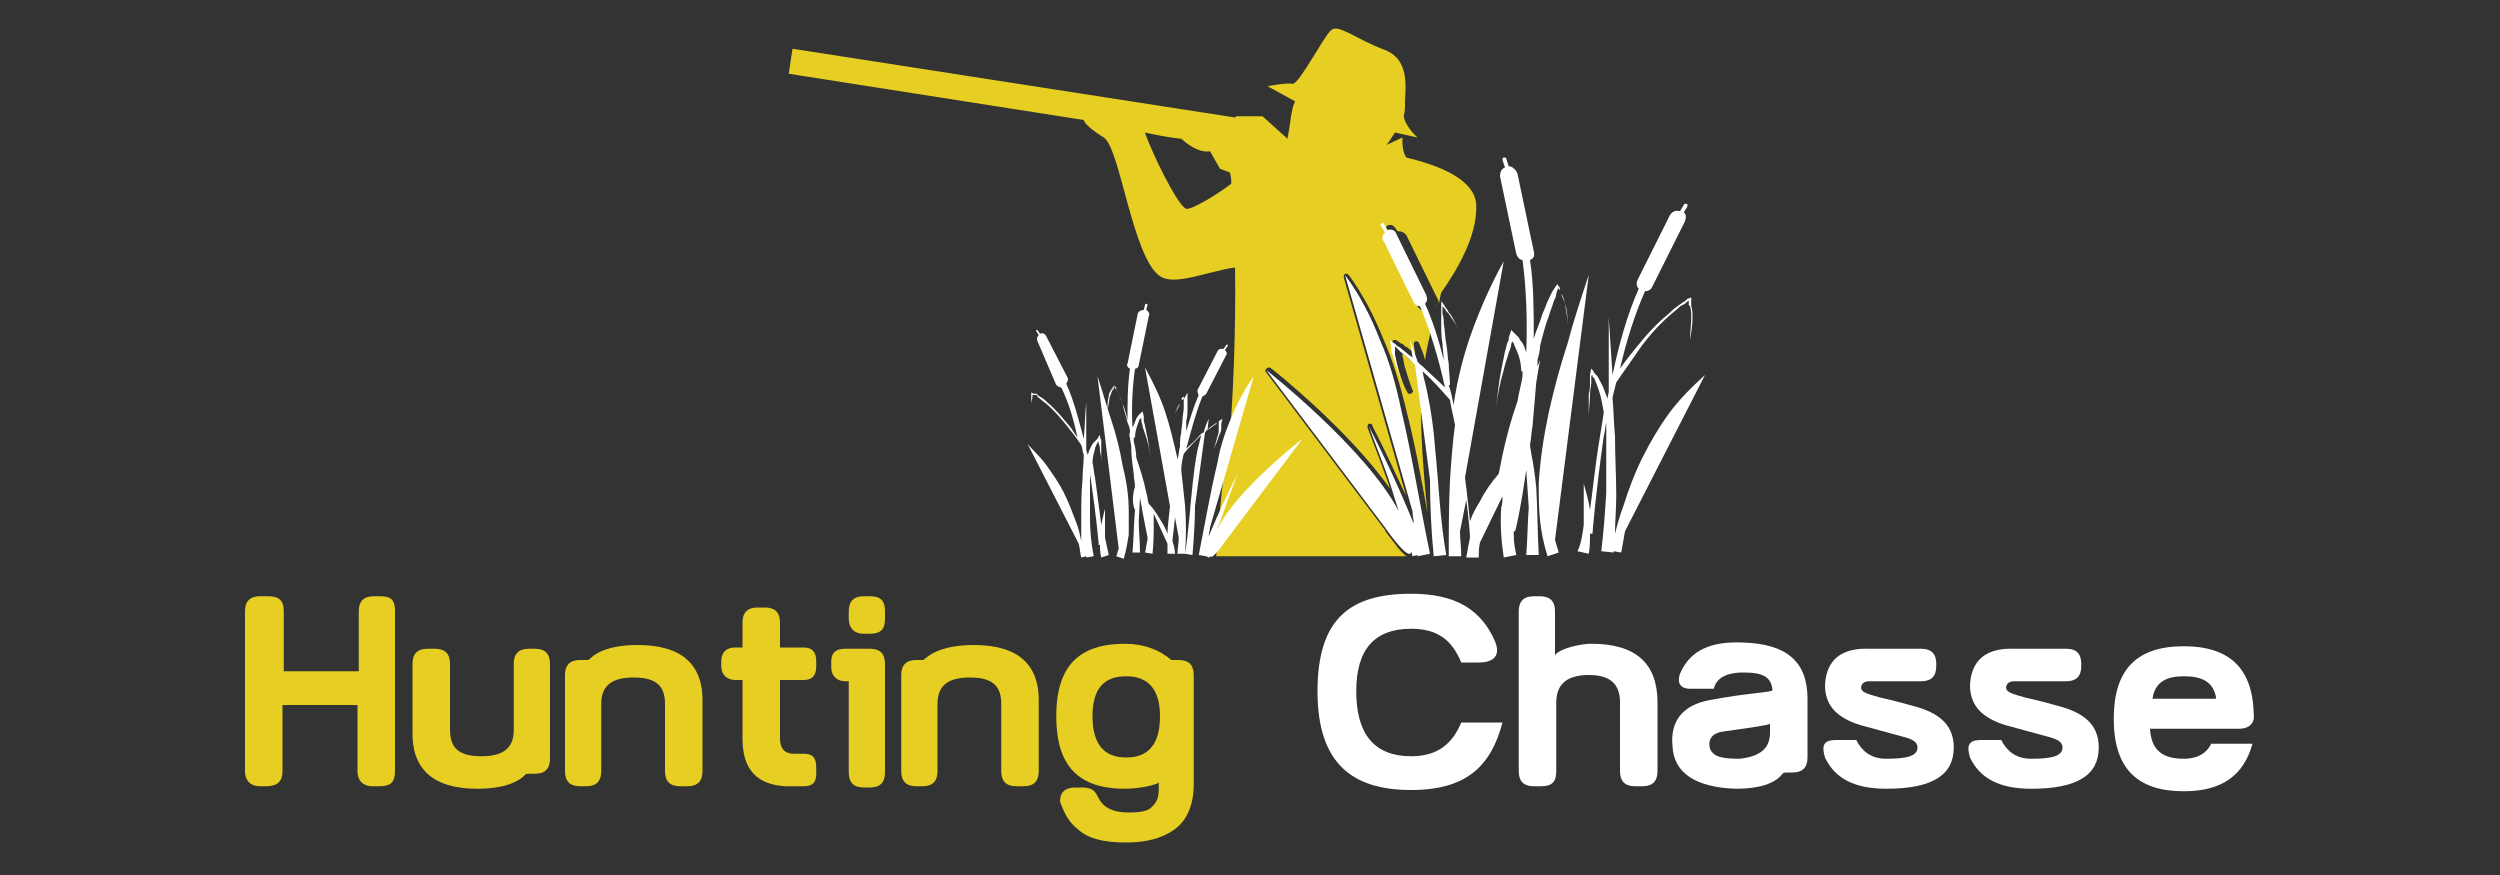<?xml version="1.0" encoding="utf-8"?>
<!-- Generator: Adobe Illustrator 16.0.0, SVG Export Plug-In . SVG Version: 6.00 Build 0)  -->
<!DOCTYPE svg PUBLIC "-//W3C//DTD SVG 1.1 Tiny//EN" "http://www.w3.org/Graphics/SVG/1.1/DTD/svg11-tiny.dtd">
<svg version="1.1" baseProfile="tiny" id="Calque_1" xmlns:x="http://ns.adobe.com/Extensibility/1.0/" xmlns:i="http://ns.adobe.com/AdobeIllustrator/10.0/" xmlns:graph="http://ns.adobe.com/Graphs/1.0/"
	 xmlns="http://www.w3.org/2000/svg" xmlns:xlink="http://www.w3.org/1999/xlink" x="0px" y="0px" width="200px" height="70px"
	 viewBox="0 0 200 70" xml:space="preserve">
<rect x="0" y="0" width="200" height="70" fill="#333333" stroke="none"/>
<path fill="#FFFFFF" d="M102.1,16.3c0.4,0.4,0.9,0.7,1.3,1.1c0.4,0.4,0.9,0.7,1.3,1.1c0.9,0.7,1.8,1.4,2.7,2
	c0.9,0.6,1.9,1.2,2.9,1.7c0.5,0.2,1,0.5,1.6,0.6c0.5,0.2,1.1,0.3,1.7,0.2c-0.3,0-0.6,0-0.8,0c-0.3,0-0.6-0.1-0.8-0.2
	c-0.5-0.1-1.1-0.4-1.6-0.6s-1-0.5-1.5-0.8c-0.5-0.3-1-0.6-1.4-0.9c-0.9-0.6-1.8-1.3-2.7-2c-0.4-0.4-0.9-0.7-1.3-1.1
	C102.9,17.1,102.5,16.7,102.1,16.3z"/>
<g>
	<path fill="#E6CE22" d="M114.8,24.5C114.8,24.5,114.8,24.5,114.8,24.5c0,0,0.1-0.1,0.1-0.2C114.9,24.4,114.8,24.4,114.8,24.5z"/>
	<path fill="#E6CE22" d="M97.3,44.5h15.2c-0.2-0.2-0.5-0.4-0.9-1c-0.4-0.5-0.8-1-0.8-1.1l-9.5-12.6c-0.1-0.1-0.1-0.2,0-0.3
		c0,0,0.1-0.1,0.2-0.1c0,0,0.1,0,0.1,0c0.3,0.2,6.4,5.1,9.6,9.7c-0.2-0.7-0.5-1.4-0.7-2c0,0-1.1-2.9-1.1-2.9c0-0.1,0-0.2,0.1-0.3
		c0,0,0.1,0,0.1,0c0.1,0,0.1,0,0.2,0.1c0,0,0,0,0,0.1c0.9,1.7,1.7,3.5,2.7,5.6l-5-17.5c0-0.1,0-0.2,0.1-0.3c0,0,0.1,0,0.1,0
		c0.1,0,0.1,0,0.2,0.1c1.1,1.5,2,3.2,2.8,5.2c0.7,1.6,1.3,3.5,1.8,5.6c0.7,2.7,1.2,5.5,1.7,8.2c-0.3-2.8-0.6-6.7-0.5-9.2l-0.3-2.5
		c-0.2-0.2-0.4-0.3-0.6-0.5c-0.2-0.2-0.4-0.4-0.6-0.5l0,0l0,0.2c0.1,0.3,0.1,0.6,0.2,0.9c0.2,0.7,0.4,1.3,0.6,1.8
		c0.1,0.1,0,0.2-0.1,0.3c0,0-0.1,0-0.1,0c-0.1,0-0.2,0-0.2-0.1c-0.3-0.5-0.5-1.1-0.7-1.8c-0.1-0.3-0.2-0.6-0.3-1l-0.1-0.2l0-0.1
		l0-0.2l-0.1-0.7c0-0.1,0-0.2,0.1-0.2c0,0,0.1,0,0.1,0c0,0,0.1,0,0.1,0c0.1,0.1,0.3,0.2,0.4,0.3l0.1,0l0.2,0.2l0.2,0.1
		c0.2,0.2,0.4,0.3,0.6,0.5l-0.1-0.8c0,0,0,0,0,0c0-0.1,0.1-0.2,0.2-0.2c0,0,0,0,0,0c0.1,0,0.2,0.1,0.2,0.1c0.2,0.5,0.4,0.9,0.5,1.4
		c0.1-0.7,0.3-1.6,0.5-2.5c-0.2-0.5-0.4-1-0.5-1.4c-0.2,0-0.5-0.2-0.6-0.4l-2.4-4.9c-0.1-0.3-0.1-0.6,0.1-0.8l-0.2-0.3
		c0-0.1-0.1-0.2,0-0.3c0-0.1,0.1-0.2,0.2-0.2c0.1,0,0.1,0,0.2,0c0.1,0,0.2,0.1,0.3,0.2l0.2,0.3c0,0,0,0,0.1,0c0.3,0,0.6,0.2,0.7,0.5
		l2.4,4.9c0.1,0.1,0.1,0.3,0.1,0.4c0.1-0.3,0.1-0.6,0.2-0.9c1.2-1.7,2.9-4.5,2.8-7c-0.1-2.1-3.1-3.2-5.6-3.8
		c-0.4-0.6-0.3-1.6-0.3-1.6l-1.3,0.6c0.3-0.3,0.4-0.6,0.7-1l1.8,0.4c0,0-1-0.9-1.1-1.7c0.1-0.4,0.1-0.7,0.1-1.1c0-0.1,0-0.1,0-0.2
		c0.1-1.4,0.2-3.3-1.6-4c-2.4-0.9-3.7-2.1-4.3-1.6c-0.6,0.5-2.6,4.4-3.1,4.3c-0.5-0.1-2,0.2-2,0.2l2.2,1.2c-0.2,0.5-0.2,0.6-0.3,1.1
		c-0.1,0.7-0.2,1.4-0.3,1.9L101,9.3h-2.1l-0.1,0.1L63.4,3.9l-0.3,2l23.6,3.7c0,0,0,0.4,1.6,1.4c1.3,0.8,2.3,9.6,4.5,11.1
		c1.2,0.8,3.8-0.4,6-0.7c0.1,4.8-0.2,11.2-0.4,13.1C97.7,38.3,97.3,44.5,97.3,44.5z M94.9,16.7c-0.7-0.2-2.9-4.8-3.3-6.1
		c0.9,0.2,1.9,0.4,2.9,0.5c1,0.9,1.8,1.1,2.3,1l0.8,1.4l0.8,0.3c0.1,0.7,0.1,0.2,0.1,0.9C96.9,15.9,95.2,16.8,94.9,16.7z"/>
</g>
<g>
	<polygon fill="#FFFFFF" points="107.6,22 107.6,22 107.6,22 	"/>
	<path fill="#FFFFFF" d="M110.4,27.2c-0.7-1.8-1.6-3.6-2.8-5.2c0,0,0,0,0,0l0,0l0,0l5.4,18.9c0,0.3,0.1,0.7,0.1,1
		c-1.1-2.7-2.3-5.3-3.6-7.8v0l0,0l0,0c0,0,0,0,0,0l1.1,2.9c0.5,1.3,0.9,2.6,1.3,3.9c-2.6-5-10.6-11.3-10.6-11.3l9.5,12.6
		c0,0,2,2.9,2.1,1.9c0,0.1,0.1,0.3,0.1,0.4l0.4-0.1c0,0,0,0,0,0.1l1-0.2c-0.8-3.8-1.4-7.7-2.3-11.5C111.7,30.9,111.2,29,110.4,27.2z
		"/>
	<path fill="#FFFFFF" d="M122.5,36.3c0-0.2-0.1-0.5-0.1-0.7c0.1-0.5,0.1-1,0.2-1.5c0.1-1.1,0.2-2.3,0.3-3.5l0.3-1.8c0,0,0,0,0,0
		c0,0,0,0,0,0c-0.1,0.2-0.1,0.3-0.2,0.5c0-0.2,0-0.3,0-0.5c0.1-0.4,0.2-0.7,0.2-1.1c0.2-0.8,0.4-1.6,0.7-2.4
		c0.1-0.4,0.3-0.8,0.4-1.2c0.1-0.2,0.2-0.4,0.2-0.6l0.1-0.3l0.1-0.2c0,0,0,0,0,0l0,0l0,0l0,0.1c0,0,0.1,0.1,0.1,0.1l0,0c0,0,0,0,0,0
		c0,0,0,0.1,0,0.1c0,0.1,0.1,0.1,0.1,0.2c0.1,0.3,0.2,0.5,0.3,0.8c0.1,0.6,0.2,1.1,0.2,1.7c0-0.6,0-1.1-0.2-1.7
		c-0.1-0.3-0.1-0.6-0.3-0.8c0-0.1-0.1-0.1-0.1-0.2c0,0,0-0.1,0-0.1l0,0l0-0.1c0-0.1-0.1-0.2-0.1-0.2l-0.1-0.1l0-0.1l0,0c0,0,0,0,0,0
		l-0.2,0.3l-0.2,0.3c-0.1,0.2-0.2,0.4-0.3,0.6c-0.2,0.4-0.3,0.8-0.5,1.2c-0.2,0.7-0.5,1.3-0.7,2c0-2.2,0-4.4-0.3-6.3
		c0.3-0.1,0.4-0.4,0.3-0.7l-1.3-6.2c-0.1-0.3-0.4-0.6-0.7-0.6l-0.2-0.6c0-0.1-0.1-0.1-0.2-0.1c-0.1,0-0.1,0.1-0.1,0.2l0.2,0.6
		c-0.3,0.1-0.4,0.4-0.4,0.7l1.3,6.2c0.1,0.3,0.3,0.5,0.5,0.5c0.3,2.2,0.4,4.8,0.3,7.4c0-0.1-0.1-0.2-0.1-0.3
		c-0.1-0.3-0.2-0.5-0.4-0.7c0-0.1-0.1-0.1-0.1-0.2l-0.1-0.1l-0.1-0.1l-0.1-0.1l-0.1-0.1l-0.1-0.1l-0.1-0.1l0,0l0,0c0,0,0,0,0,0
		l-0.2,0.6l0,0.1l0,0.1l-0.1,0.2c-0.1,0.2-0.1,0.5-0.2,0.7c-0.1,0.5-0.2,1-0.3,1.5c-0.2,1-0.3,2-0.4,3c0.1-1,0.3-2,0.6-3
		c0.1-0.5,0.3-1,0.4-1.4c0.1-0.2,0.2-0.5,0.2-0.7l0.1-0.2l0-0.1l0,0c0,0,0-0.1,0-0.1c0,0,0,0,0,0l0,0l0,0l0,0l0,0c0,0,0,0,0,0.1l0,0
		l0,0.1c0,0.1,0.1,0.1,0.1,0.2c0.1,0.2,0.2,0.5,0.3,0.7c0.2,0.5,0.3,1,0.3,1.5l0.1,0c0,0.1,0,0.3,0,0.4c-0.1,0.7-0.3,1.3-0.4,2
		c-0.5,1.4-0.9,2.9-1.2,4.3c-0.1,0.5-0.2,1-0.3,1.5c-0.6,0.7-1.1,1.4-1.5,2.2c-0.3,0.5-0.6,1-0.8,1.6c-0.1-0.8-0.2-2-0.4-3.5
		l3.1-17.3c0,0,0,0,0,0c0,0,0,0,0,0c-1,1.8-1.8,3.6-2.5,5.5c-0.7,1.9-1.2,3.9-1.5,5.9c0,0.1,0,0.2,0,0.2c-0.1-0.6-0.2-1.1-0.4-1.7
		h0.1c0-0.6-0.1-1.1-0.1-1.7c-0.1-0.5-0.1-1.1-0.2-1.6s-0.1-1.1-0.2-1.6c0-0.3,0-0.5-0.1-0.8l0-0.3c0-0.1,0-0.2,0-0.3
		c0.1,0.1,0.2,0.2,0.3,0.4l0.1,0.1l0.1,0.1c0.1,0.1,0.1,0.2,0.2,0.3c0.3,0.4,0.5,0.8,0.7,1.2c-0.2-0.4-0.4-0.8-0.6-1.2
		c-0.1-0.1-0.1-0.2-0.2-0.3l-0.1-0.1l-0.1-0.2c-0.2-0.2-0.3-0.5-0.5-0.7c0,0.2,0,0.3,0,0.5c0,0.1,0,0.2,0,0.3l0,0.2
		c0,0.3,0,0.5,0,0.8c0,0.5,0,1.1,0.1,1.6c0,0.4,0.1,0.9,0.1,1.3c-0.4-1.6-0.9-3.2-1.5-4.5c0.2-0.2,0.2-0.4,0.1-0.7l-2.4-4.9
		c-0.1-0.3-0.4-0.4-0.7-0.3l-0.3-0.5c0-0.1-0.1-0.1-0.2,0c-0.1,0-0.1,0.1,0,0.2l0.3,0.5c-0.2,0.2-0.3,0.5-0.1,0.7l2.4,4.9
		c0.1,0.2,0.3,0.3,0.5,0.3c0.8,1.9,1.5,4.2,2,6.5c-0.6-0.6-1.2-1.1-1.8-1.7c-0.1-0.1-0.3-0.2-0.4-0.4c-0.2-0.6-0.4-1.2-0.6-1.7l0,0
		l0,0l0,0l0,0l0.2,1.4c-0.1-0.1-0.3-0.2-0.4-0.3c-0.2-0.2-0.4-0.3-0.6-0.5l-0.2-0.1l-0.2-0.2c-0.2-0.1-0.3-0.2-0.4-0.3l0.1,0.7
		l0,0.2l0,0.1l0.1,0.2c0.1,0.3,0.2,0.6,0.3,0.9c0.2,0.6,0.4,1.2,0.7,1.8c-0.3-0.6-0.5-1.2-0.6-1.8c-0.1-0.3-0.1-0.6-0.2-0.9l0-0.2
		l0-0.1l0-0.1c0-0.1,0-0.2,0-0.3c0.1,0.1,0.1,0.1,0.2,0.2l0.2,0.2c0.2,0.2,0.4,0.3,0.6,0.5c0.2,0.2,0.4,0.4,0.6,0.6l1.2,9.2
		c0,2,0.1,4.1,0.3,6.1l1-0.1c-0.5-2.8-0.6-5.7-0.9-8.6c-0.1-1.4-0.3-2.9-0.6-4.3c-0.1-0.6-0.3-1.2-0.4-1.8c0,0,0,0,0,0
		c0.8,0.7,1.5,1.5,2.2,2.3c0.1,0.7,0.3,1.4,0.4,2c-0.2,1.5-0.3,2.9-0.4,4.4c-0.1,2-0.1,4-0.1,6.1l1,0c0-0.7-0.1-1.4-0.1-2l0.5-2.5
		c0.2,1.5,0.3,2.7,0.3,3c-0.1,0.5-0.2,1-0.3,1.6l1,0c0-0.4,0-0.8,0.1-1.2l1.8-3.7c0,0.3,0,0.6-0.1,0.9c-0.1,1.3,0,2.7,0.2,4l1-0.2
		c-0.1-0.5-0.2-1-0.2-1.6l0-0.3l0.1,0c0.1-0.2,0.5-2.1,0.9-4.9l0.2,3c-0.1,1.3-0.1,2.6-0.2,3.8h1c-0.1-1.8-0.1-3.6-0.2-5.4
		C122.8,38.1,122.7,37.2,122.5,36.3z"/>
	<path fill="#FFFFFF" d="M127.1,22C127.1,22,127.1,22,127.1,22C127.1,22,127.1,22,127.1,22c-0.6,1.8-1.2,3.6-1.7,5.5
		c-0.6,1.8-1.1,3.7-1.5,5.5c-0.4,1.9-0.7,3.8-0.8,5.7c0,1,0,1.9,0.1,2.9c0.1,1,0.3,1.9,0.6,2.9l0.9-0.3c-0.1-0.3-0.2-0.7-0.3-1
		L127.1,22z"/>
	<path fill="#FFFFFF" d="M133.5,33.1c-0.8,1.1-1.5,2.3-2.1,3.5c-0.6,1.2-1.1,2.5-1.5,3.8c-0.3,0.8-0.5,1.5-0.7,2.3c0-1,0.1-2,0.1-3
		c0-1.6-0.1-3.2-0.1-4.8c-0.1-1-0.1-2-0.2-3.1c0.1-0.4,0.2-0.8,0.3-1.2c0.6-0.9,1.2-1.7,1.8-2.6c0.7-1,1.5-1.9,2.4-2.7
		c0.2-0.2,0.5-0.4,0.7-0.6c0.1-0.1,0.2-0.2,0.4-0.3c0.1,0,0.1-0.1,0.2-0.1l0.1-0.1l0.1-0.1c0,0,0.1,0,0.1-0.1l0,0c0,0,0,0,0,0l0,0
		l0,0.1c0,0,0,0,0,0.1l0,0l0,0.1c0,0.1,0,0.1,0.1,0.2c0.1,0.3,0.1,0.6,0.1,0.9c0,0.6-0.1,1.2-0.1,1.8c-0.1,0.6-0.2,1.2-0.3,1.8
		c0.1-0.6,0.2-1.2,0.3-1.8c0.1-0.6,0.2-1.2,0.2-1.8c0-0.3,0-0.6-0.1-0.9c0-0.1,0-0.2,0-0.2l0-0.1c0,0,0,0,0-0.1c0,0,0-0.1,0-0.1
		c0,0,0-0.1,0-0.1l0-0.1l0,0c0,0,0,0,0,0l0,0l0,0c-0.1,0-0.2,0.1-0.3,0.1l-0.1,0.1l-0.1,0.1c-0.1,0-0.1,0.1-0.2,0.1
		c-0.1,0.1-0.3,0.2-0.4,0.3c-0.3,0.2-0.5,0.4-0.7,0.6c-1,0.8-1.8,1.7-2.6,2.7c-0.4,0.5-0.9,1.1-1.3,1.7c0.5-2.2,1.2-4.4,2-6.2
		c0.2,0,0.5-0.1,0.6-0.4l2.6-5.2c0.1-0.3,0.1-0.6-0.1-0.7l0.3-0.5c0-0.1,0-0.2-0.1-0.2c-0.1,0-0.2,0-0.2,0.1l-0.3,0.5
		c-0.3-0.1-0.6,0-0.8,0.3l-2.6,5.2c-0.1,0.2-0.1,0.5,0.1,0.7c-0.9,2-1.6,4.5-2.1,6.9c-0.1-1.5-0.2-3.1-0.3-4.6v0v0c0,0,0,0,0,0
		c0,0,0,0,0,0l0,5.3c0,0,0,0,0,0l0,0l0,0.6c0,0.2-0.1,0.4-0.1,0.6c-0.1-0.3-0.2-0.5-0.3-0.8c-0.1-0.3-0.3-0.6-0.4-0.8
		c0-0.1-0.1-0.1-0.1-0.2l-0.1-0.1l-0.1-0.1c-0.1-0.1-0.1-0.2-0.2-0.3l-0.1-0.1l0-0.1l0,0l0,0l0,0c0,0,0,0,0,0c0,0.2-0.1,0.4-0.1,0.7
		l0,0.2c0,0.1,0,0.1,0,0.1l0,0.2c0,0.3,0,0.6-0.1,0.9c0,0.6,0,1.2,0,1.8c0-0.6,0.1-1.2,0.1-1.8c0-0.3,0.1-0.6,0.1-0.9l0-0.2
		c0,0,0-0.1,0-0.1l0-0.1c0-0.1,0-0.2,0.1-0.2c0,0,0,0,0,0l0,0l0,0l0,0l0,0l0,0.1c0,0,0,0.1,0.1,0.1l0,0l0,0l0,0
		c0,0.1,0.1,0.1,0.1,0.2c0.1,0.3,0.2,0.5,0.3,0.8c0.2,0.6,0.3,1.2,0.4,1.8l0,0c-0.1,0.7-0.2,1.3-0.3,1.9c-0.4,2.4-0.6,4.5-0.8,5.9
		c-0.1-0.7-0.3-1.4-0.5-2.1l0,0l0,0l0,0l0,0v3.3c-0.1,0.7-0.2,1.5-0.5,2.1l0.9,0.2c0.1-0.5,0.1-1.1,0.1-1.6l0.2,0
		c0-0.2,0.3-3.6,0.9-7.8c0.1-0.3,0.1-0.7,0.2-1.1l0,4.9c0,0.2,0,0.5,0,0.7c-0.1,1.6-0.2,3.1-0.4,4.7l1,0.1c0,0,0-0.1,0-0.1l0.6,0.1
		c0.1-0.6,0.2-1.1,0.3-1.7l6.4-12.5C135.3,31,134.3,32,133.5,33.1z"/>
</g>
<g>
	<polygon fill="#FFFFFF" points="100.3,30.1 100.3,30.1 100.3,30.1 	"/>
	<path fill="#FFFFFF" d="M98.5,33.4c0.5-1.2,1.1-2.3,1.8-3.3l0,0l0,0l0,0l-3.5,12.1c0,0.2-0.1,0.4-0.1,0.7c0.7-1.7,1.5-3.4,2.3-5
		l0,0l0,0l0,0l0,0l-0.7,1.9c-0.3,0.8-0.6,1.7-0.9,2.5c1.6-3.2,6.8-7.2,6.8-7.2l-6.1,8.1c0,0-1.3,1.9-1.3,1.2c0,0.1,0,0.2-0.1,0.2
		l-0.2-0.1c0,0,0,0,0,0l-0.6-0.1c0.5-2.5,0.9-4.9,1.5-7.4C97.6,35.8,98,34.6,98.5,33.4z"/>
	<path fill="#FFFFFF" d="M90.7,39.3c0-0.1,0.1-0.3,0.1-0.4c0-0.3-0.1-0.6-0.1-1c-0.1-0.7-0.2-1.4-0.2-2.2l-0.2-1.2l0,0l0,0
		c0,0.1,0.1,0.2,0.1,0.3c0-0.1,0-0.2,0-0.3c0-0.2-0.1-0.5-0.2-0.7c-0.1-0.5-0.3-1-0.4-1.5c-0.1-0.3-0.2-0.5-0.3-0.7
		c0-0.1-0.1-0.2-0.2-0.4L89.3,31l-0.1-0.1c0,0,0,0,0,0l0,0l0,0l0,0c0,0,0,0.1-0.1,0.1l0,0c0,0,0,0,0,0c0,0,0,0,0,0.1
		c0,0,0,0.1-0.1,0.1c-0.1,0.2-0.1,0.3-0.2,0.5c-0.1,0.4-0.1,0.7-0.2,1.1c0-0.4,0-0.7,0.1-1.1c0-0.2,0.1-0.4,0.2-0.5
		c0,0,0-0.1,0.1-0.1c0,0,0,0,0-0.1l0,0l0,0c0,0,0.1-0.1,0.1-0.1l0-0.1l0,0l0,0c0,0,0,0,0,0l0.1,0.2l0.1,0.2c0.1,0.1,0.1,0.2,0.2,0.4
		c0.1,0.2,0.2,0.5,0.3,0.7c0.2,0.4,0.3,0.9,0.4,1.3c0-1.4,0-2.8,0.2-4.1c-0.2-0.1-0.3-0.3-0.2-0.4l0.8-3.9c0-0.2,0.2-0.4,0.5-0.4
		l0.1-0.4c0-0.1,0.1-0.1,0.1-0.1c0.1,0,0.1,0.1,0.1,0.1l-0.1,0.4c0.2,0.1,0.3,0.3,0.2,0.5l-0.8,3.9c0,0.2-0.2,0.3-0.3,0.3
		c-0.2,1.4-0.3,3.1-0.2,4.7c0-0.1,0.1-0.1,0.1-0.2c0.1-0.2,0.1-0.3,0.2-0.5c0,0,0-0.1,0.1-0.1l0-0.1l0.1-0.1l0.1-0.1l0.1-0.1
		l0.1-0.1l0,0l0,0l0,0c0,0,0,0,0,0l0.1,0.4l0,0.1l0,0.1l0,0.1c0,0.2,0.1,0.3,0.1,0.5c0.1,0.3,0.1,0.6,0.2,0.9
		c0.1,0.6,0.2,1.3,0.3,1.9c-0.1-0.6-0.2-1.3-0.4-1.9c-0.1-0.3-0.2-0.6-0.3-0.9c0-0.2-0.1-0.3-0.1-0.5l0-0.1l0-0.1l0,0
		c0,0,0-0.1,0-0.1c0,0,0,0,0,0l0,0l0,0l0,0l0,0c0,0,0,0,0,0l0,0l0,0.1c0,0,0,0.1-0.1,0.1c-0.1,0.1-0.1,0.3-0.2,0.5
		c-0.1,0.3-0.2,0.6-0.2,1l-0.1,0c0,0.1,0,0.2,0,0.3c0.1,0.4,0.2,0.9,0.2,1.3c0.3,0.9,0.6,1.8,0.8,2.8c0.1,0.3,0.1,0.6,0.2,0.9
		c0.4,0.4,0.7,0.9,1,1.4c0.2,0.3,0.4,0.7,0.5,1c0-0.5,0.1-1.3,0.2-2.2l-2-11.1c0,0,0,0,0,0s0,0,0,0c0.6,1.1,1.2,2.3,1.6,3.5
		c0.4,1.2,0.7,2.5,1,3.8c0,0,0,0.1,0,0.1c0.1-0.4,0.1-0.7,0.2-1.1h0c0-0.4,0-0.7,0.1-1.1c0-0.3,0.1-0.7,0.1-1c0-0.3,0.1-0.7,0.1-1
		c0-0.2,0-0.3,0-0.5l0-0.2c0-0.1,0-0.1,0-0.2c-0.1,0.1-0.1,0.1-0.2,0.2L94.6,32l-0.1,0.1c0,0.1-0.1,0.1-0.1,0.2
		c-0.2,0.2-0.3,0.5-0.4,0.8c0.1-0.3,0.3-0.5,0.4-0.8c0-0.1,0.1-0.1,0.1-0.2l0.1-0.1l0.1-0.1c0.1-0.1,0.2-0.3,0.3-0.5
		c0,0.1,0,0.2,0,0.3c0,0.1,0,0.1,0,0.2l0,0.2c0,0.2,0,0.4,0,0.5c0,0.4,0,0.7-0.1,1.1c0,0.3,0,0.5,0,0.8c0.3-1,0.6-2,1-2.9
		c-0.1-0.1-0.1-0.3-0.1-0.4l1.6-3.1c0.1-0.2,0.3-0.2,0.5-0.2l0.2-0.3c0,0,0.1-0.1,0.1,0c0,0,0.1,0.1,0,0.1l-0.2,0.3
		c0.1,0.1,0.2,0.3,0.1,0.4l-1.6,3.1c-0.1,0.1-0.2,0.2-0.3,0.2c-0.5,1.2-0.9,2.7-1.3,4.2c0.4-0.4,0.8-0.7,1.1-1.1
		c0.1-0.1,0.2-0.2,0.3-0.2c0.1-0.4,0.2-0.7,0.4-1.1c0,0,0,0,0,0l0,0l0,0l0,0l-0.1,0.9c0.1-0.1,0.2-0.1,0.3-0.2
		c0.1-0.1,0.3-0.2,0.4-0.3l0.1-0.1l0.1-0.1c0.1-0.1,0.2-0.1,0.3-0.2l-0.1,0.4l0,0.1l0,0.1l0,0.2c0,0.2-0.1,0.4-0.2,0.6
		c-0.1,0.4-0.3,0.8-0.5,1.2c0.2-0.4,0.3-0.8,0.4-1.2c0.1-0.2,0.1-0.4,0.1-0.6l0-0.2l0-0.1l0-0.1c0-0.1,0-0.1,0-0.2
		c0,0-0.1,0.1-0.1,0.1l-0.2,0.1c-0.1,0.1-0.3,0.2-0.4,0.3c-0.1,0.1-0.3,0.2-0.4,0.4l-0.8,5.9c0,1.3-0.1,2.6-0.2,3.9l-0.6-0.1
		c0.3-1.8,0.4-3.7,0.6-5.5c0.1-0.9,0.2-1.8,0.4-2.8c0.1-0.4,0.2-0.8,0.3-1.2c0,0,0,0,0,0c-0.5,0.5-1,1-1.4,1.5
		c-0.1,0.4-0.2,0.9-0.2,1.3c0.1,0.9,0.2,1.9,0.3,2.8c0.1,1.3,0.1,2.6,0,3.9l-0.6,0c0-0.4,0.1-0.9,0.1-1.3l-0.3-1.6
		c-0.1,1-0.2,1.7-0.2,1.9c0.1,0.3,0.2,0.7,0.2,1l-0.6,0c0-0.3,0-0.5,0-0.8l-1.1-2.4c0,0.2,0,0.4,0,0.6c0,0.9,0,1.7-0.1,2.6l-0.6-0.1
		c0.1-0.3,0.1-0.7,0.2-1l0-0.2l0,0c0-0.1-0.3-1.4-0.6-3.2l-0.1,1.9c0,0.8,0.1,1.6,0.1,2.5h-0.6c0.1-1.1,0.1-2.3,0.2-3.4
		C90.6,40.4,90.6,39.8,90.7,39.3z"/>
	<path fill="#FFFFFF" d="M87.8,30.1L87.8,30.1L87.8,30.1c0.4,1.2,0.7,2.3,1.1,3.5c0.4,1.2,0.7,2.4,0.9,3.6c0.3,1.2,0.5,2.4,0.5,3.7
		c0,0.6,0,1.2,0,1.9c-0.1,0.6-0.2,1.2-0.4,1.9l-0.6-0.2c0.1-0.2,0.1-0.4,0.2-0.6L87.8,30.1z"/>
	<path fill="#FFFFFF" d="M83.7,37.2c0.5,0.7,1,1.4,1.4,2.2c0.4,0.8,0.7,1.6,1,2.4c0.2,0.5,0.3,1,0.4,1.5c0-0.6,0-1.3,0-1.9
		c0-1,0-2,0.1-3c0-0.7,0.1-1.3,0.1-2c-0.1-0.3-0.1-0.5-0.2-0.8c-0.4-0.6-0.8-1.1-1.2-1.6c-0.5-0.6-1-1.2-1.6-1.7
		c-0.1-0.1-0.3-0.2-0.5-0.4c-0.1-0.1-0.2-0.1-0.2-0.2c0,0-0.1-0.1-0.1-0.1l-0.1,0l-0.1,0c0,0-0.1,0-0.1,0l0,0c0,0,0,0,0,0l0,0l0,0
		c0,0,0,0,0,0l0,0l0,0c0,0,0,0.1,0,0.1c0,0.2-0.1,0.4-0.1,0.6c0,0.4,0,0.8,0.1,1.2c0.1,0.4,0.1,0.8,0.2,1.2
		c-0.1-0.4-0.1-0.8-0.2-1.2c-0.1-0.4-0.1-0.8-0.1-1.2c0-0.2,0-0.4,0-0.6c0,0,0-0.1,0-0.1l0,0c0,0,0,0,0,0c0,0,0-0.1,0-0.1
		c0,0,0-0.1,0-0.1l0,0l0,0c0,0,0,0,0,0l0,0l0,0c0.1,0,0.1,0.1,0.2,0.1l0.1,0l0.1,0c0,0,0.1,0,0.1,0.1c0.1,0.1,0.2,0.1,0.3,0.2
		c0.2,0.1,0.3,0.2,0.5,0.4c0.6,0.5,1.1,1.1,1.6,1.7c0.3,0.3,0.5,0.7,0.8,1.1c-0.3-1.4-0.7-2.8-1.3-4c-0.1,0-0.3-0.1-0.4-0.2L83,27.3
		c-0.1-0.2,0-0.4,0.1-0.5l-0.2-0.3c0,0,0-0.1,0-0.1c0,0,0.1,0,0.1,0l0.2,0.3c0.2-0.1,0.4,0,0.5,0.2l1.7,3.3c0.1,0.2,0,0.3-0.1,0.5
		c0.6,1.3,1,2.9,1.4,4.4c0.1-1,0.1-2,0.2-2.9l0,0l0,0l0,0c0,0,0,0,0,0l0,3.4c0,0,0,0,0,0l0,0l0,0.4c0,0.1,0.1,0.2,0.1,0.4
		c0.1-0.2,0.1-0.3,0.2-0.5c0.1-0.2,0.2-0.4,0.3-0.5c0,0,0.1-0.1,0.1-0.1l0.1-0.1l0.1-0.1c0-0.1,0.1-0.1,0.1-0.2l0.1-0.1l0,0l0,0l0,0
		l0,0c0,0,0,0,0,0c0,0.1,0,0.3,0.1,0.4l0,0.1c0,0,0,0.1,0,0.1l0,0.1c0,0.2,0,0.4,0,0.6c0,0.4,0,0.8,0,1.1c0-0.4,0-0.8-0.1-1.1
		c0-0.2,0-0.4-0.1-0.6l0-0.1c0,0,0,0,0-0.1l0,0c0-0.1,0-0.1,0-0.1c0,0,0,0,0,0l0,0l0,0l0,0l0,0l0,0c0,0,0,0,0,0.1l0,0l0,0l0,0
		c0,0,0,0.1-0.1,0.1c-0.1,0.2-0.2,0.4-0.2,0.5c-0.1,0.4-0.2,0.7-0.2,1.1l0,0c0.1,0.4,0.1,0.8,0.2,1.2c0.2,1.5,0.4,2.9,0.5,3.8
		c0.1-0.5,0.2-0.9,0.3-1.3l0,0l0,0l0,0l0,0V43c0.1,0.5,0.2,0.9,0.3,1.4l-0.6,0.2c-0.1-0.4-0.1-0.7-0.1-1l-0.1,0c0-0.1-0.2-2.3-0.6-5
		c0-0.2-0.1-0.5-0.1-0.7l0,3.2c0,0.1,0,0.3,0,0.4c0,1,0.1,2,0.3,3l-0.6,0.1c0,0,0,0,0-0.1l-0.4,0.1c-0.1-0.4-0.1-0.7-0.2-1.1l-4.1-8
		C82.5,35.9,83.2,36.5,83.7,37.2z"/>
</g>
<path fill="#E6CE22" d="M30.4,47.7c0.9,0,1.2,0.3,1.2,1.2v12.8c0,0.8-0.3,1.2-1.2,1.2h-0.6c-0.8,0-1.2-0.5-1.2-1.2v-5.3h-6v5.3
	c0,0.8-0.4,1.2-1.3,1.2h-0.5c-0.8,0-1.2-0.5-1.2-1.2V48.9c0-0.8,0.4-1.2,1.2-1.2h0.6c0.9,0,1.3,0.3,1.3,1.2v4.8h6v-4.8
	c0-0.8,0.4-1.2,1.2-1.2H30.4z"/>
<path fill="#E6CE22" d="M38.2,63.1c-3.6,0-5.3-1.6-5.2-4.7v-5.3c0-0.8,0.4-1.2,1.2-1.2h0.6c0.8,0,1.2,0.4,1.2,1.2v5.3
	c0,1.5,0.8,2.1,2.5,2.1s2.6-0.6,2.6-2.1v-5.3c0-0.8,0.4-1.2,1.2-1.2h0.5c0.8,0,1.2,0.4,1.2,1.2v7.6c0,0.8-0.4,1.2-1.2,1.2h-0.5
	C42,61.9,42,62,42,62C41,63,39.1,63.1,38.2,63.1z"/>
<path fill="#E6CE22" d="M51,51.6c3.6,0,5.3,1.6,5.2,4.7v5.4c0,0.8-0.4,1.2-1.2,1.2h-0.6c-0.8,0-1.2-0.4-1.2-1.2v-5.4
	c0-1.5-0.8-2.1-2.5-2.1s-2.6,0.6-2.6,2.1v5.4c0,0.8-0.4,1.2-1.2,1.2h-0.5c-0.8,0-1.2-0.4-1.2-1.2V54c0-0.8,0.4-1.2,1.2-1.2H47
	c0.1,0,0.2-0.1,0.2-0.1C48.2,51.7,50.1,51.6,51,51.6z"/>
<path fill="#E6CE22" d="M64.3,60.3c0.7,0,1,0.3,1,1.1v0.5c0,0.7-0.3,1-1,1h-1.4c-2.3-0.1-3.5-1.3-3.5-3.8v-4.7c0,0-0.2,0-0.6,0
	c-0.6,0-1.1-0.4-1.1-1.1v-0.4c0-0.7,0.4-1.1,1.1-1.1h0.6v-2c0-0.8,0.4-1.2,1.2-1.2h0.6c0.8,0,1.2,0.4,1.2,1.2v2h1.9
	c0.7,0,1,0.4,1,1.1v0.4c0,0.7-0.3,1.1-1,1.1c-1.2,0-1.9,0-1.9,0v4.7c0,0.8,0.4,1.2,1.1,1.2H64.3z"/>
<path fill="#E6CE22" d="M69.6,51.9c0.8,0,1.2,0.4,1.2,1.2v8.7c0,0.8-0.4,1.2-1.2,1.2h-0.5c-0.8,0-1.2-0.4-1.2-1.2v-7.3h-0.3
	c-0.6,0-1.1-0.4-1.1-1.1v-0.5c0-0.7,0.4-1,1.1-1H69.6z M70.8,49.5c0,0.8-0.3,1.2-1.2,1.2h-0.5c-0.8,0-1.2-0.5-1.2-1.2v-0.6
	c0-0.8,0.4-1.2,1.2-1.2h0.5c0.9,0,1.2,0.4,1.2,1.2V49.5z"/>
<path fill="#E6CE22" d="M77.9,51.6c3.6,0,5.3,1.6,5.2,4.7v5.4c0,0.8-0.4,1.2-1.2,1.2h-0.6c-0.8,0-1.2-0.4-1.2-1.2v-5.4
	c0-1.5-0.8-2.1-2.5-2.1s-2.6,0.6-2.6,2.1v5.4c0,0.8-0.4,1.2-1.2,1.2h-0.5c-0.8,0-1.2-0.4-1.2-1.2V54c0-0.8,0.4-1.2,1.2-1.2h0.5
	c0.1,0,0.2-0.1,0.2-0.1C75.1,51.7,77,51.6,77.9,51.6z"/>
<path fill="#E6CE22" d="M92.7,62.6c-0.2,0.2-1.6,0.5-2.7,0.5c-3.7,0-5.5-1.8-5.5-5.8c0-4,1.8-5.8,5.5-5.8c1.5,0,2.8,0.5,3.7,1.3
	c0,0,0.1,0,0.1,0h0.5c0.8,0,1.2,0.4,1.2,1.2v8.7c0,1.8-0.6,3-1.6,3.7c-1,0.7-2.3,1-3.8,1c-1.8,0-3-0.3-3.8-1
	c-0.8-0.6-1.2-1.4-1.5-2.3C84.8,63.4,85.2,63,86,63h0.6c0.6,0,1,0.2,1.2,0.7c0.2,0.3,0.5,1.3,2.5,1.3c0.9,0,1.6-0.1,1.9-0.5
	c0.4-0.4,0.5-0.8,0.5-1.4L92.7,62.6z M87.4,57.3c0,2.2,0.9,3.3,2.7,3.3c1.8,0,2.7-1.1,2.7-3.3c0-2.1-0.9-3.2-2.7-3.2
	C88.3,54.1,87.4,55.1,87.4,57.3z"/>
<path fill="#FFFFFF" d="M118.3,53h-1.4c-0.7-1.7-1.8-2.7-4-2.7c-2.9,0-4.4,1.6-4.4,5c0,3.5,1.5,5.2,4.4,5.2c2.1,0,3.3-1,4-2.7h3.3
	c-0.9,3.4-2.8,5.4-7.3,5.4c-4.6,0-7.5-2-7.5-7.9c0-5.9,2.7-7.8,7.5-7.8c3.6,0,5.6,1.3,6.7,3.8C120.3,53,118.6,53,118.3,53z"/>
<path fill="#FFFFFF" d="M127.3,51.5c3.6,0,5.3,1.6,5.3,4.7v5.5c0,0.8-0.4,1.2-1.2,1.2h-0.6c-0.8,0-1.2-0.4-1.2-1.2v-5.5
	c0-1.5-0.8-2.2-2.5-2.2c-1.7,0-2.6,0.7-2.6,2.2v5.5c0,0.8-0.3,1.2-1.2,1.2h-0.6c-0.8,0-1.2-0.4-1.2-1.2V48.9c0-0.8,0.4-1.2,1.2-1.2
	h0.5c0.8,0,1.2,0.4,1.2,1.2v3.5C124.9,51.8,126.6,51.5,127.3,51.5z"/>
<path fill="#FFFFFF" d="M144.6,55.9v4.7c0,0.8-0.4,1.2-1.2,1.2H143c-0.2,0-0.3,0-0.4,0.1c-0.6,0.8-1.9,1.2-3.7,1.2
	c-3.3-0.1-5-1.3-5.1-3.4c-0.2-2,0.8-3.3,3-3.7c3.2-0.6,5-0.6,5-0.8c-0.1-1-0.7-1.4-2.3-1.4c-1.5,0-2.2,0.5-2.4,1.3h-1.9
	c-0.6,0-1.1-0.3-0.8-1.2c0.8-1.9,2.5-2.6,5-2.5C142.9,51.5,144.6,52.9,144.6,55.9z M141.6,58.6c0,0,0-0.6,0-0.7
	c-0.1,0.1-1.4,0.3-3.6,0.6c-1,0.1-1.4,0.6-1.2,1.4c0.3,0.7,1.1,0.8,2.4,0.8C140.8,60.5,141.6,59.9,141.6,58.6z"/>
<path fill="#FFFFFF" d="M149.6,51.9h4.1c0.8,0,1.2,0.4,1.2,1.2v0.2c0,0.8-0.4,1.2-1.2,1.2h-4.1c-0.4,0-0.6,0.1-0.7,0.4
	c-0.1,0.5,0.5,0.6,1.5,0.9c0,0,1,0.2,3.1,0.8c1.9,0.6,2.8,1.6,2.8,3.2c0,2.2-1.7,3.3-5.4,3.3c-2.5,0-4.1-0.8-4.9-2.5
	c-0.3-1-0.1-1.4,0.9-1.4h1.6c0.4,0.8,1.1,1.5,2.4,1.5c1.6,0,2.5-0.2,2.5-0.9c0-0.5-0.5-0.7-1.3-0.9c-2.2-0.6-3.3-0.9-3.3-0.9
	c-1.9-0.6-2.8-1.6-2.8-3.2C146.1,52.8,147.3,51.8,149.6,51.9z"/>
<path fill="#FFFFFF" d="M161.2,51.9h4.1c0.8,0,1.2,0.4,1.2,1.2v0.2c0,0.8-0.4,1.2-1.2,1.2h-4.1c-0.4,0-0.6,0.1-0.7,0.4
	c-0.1,0.5,0.5,0.6,1.5,0.9c0,0,1,0.2,3.1,0.8c1.9,0.6,2.8,1.6,2.8,3.2c0,2.2-1.7,3.3-5.4,3.3c-2.5,0-4.1-0.8-4.9-2.5
	c-0.3-1-0.1-1.4,0.9-1.4h1.6c0.4,0.8,1.1,1.5,2.4,1.5c1.6,0,2.5-0.2,2.5-0.9c0-0.5-0.5-0.7-1.3-0.9c-2.2-0.6-3.3-0.9-3.3-0.9
	c-1.9-0.6-2.8-1.6-2.8-3.2C157.7,52.8,158.9,51.8,161.2,51.9z"/>
<path fill="#FFFFFF" d="M179.1,58.3H172c0.1,1.8,1.1,2.4,2.7,2.4c1.3,0,1.9-0.6,2.2-1.2h3.3c-0.7,2.5-2.4,3.8-5.5,3.8
	c-3.7,0-5.6-1.8-5.6-5.8c0-3.9,1.8-5.8,5.6-5.8c3.6,0,5.5,1.7,5.6,5.4C180.4,57.8,180,58.3,179.1,58.3z M174.7,54.1
	c-1.3,0-2.3,0.4-2.5,1.8c3.4,0,5.1,0,5.1,0C177.1,54.5,176.1,54.1,174.7,54.1z"/>
</svg>
